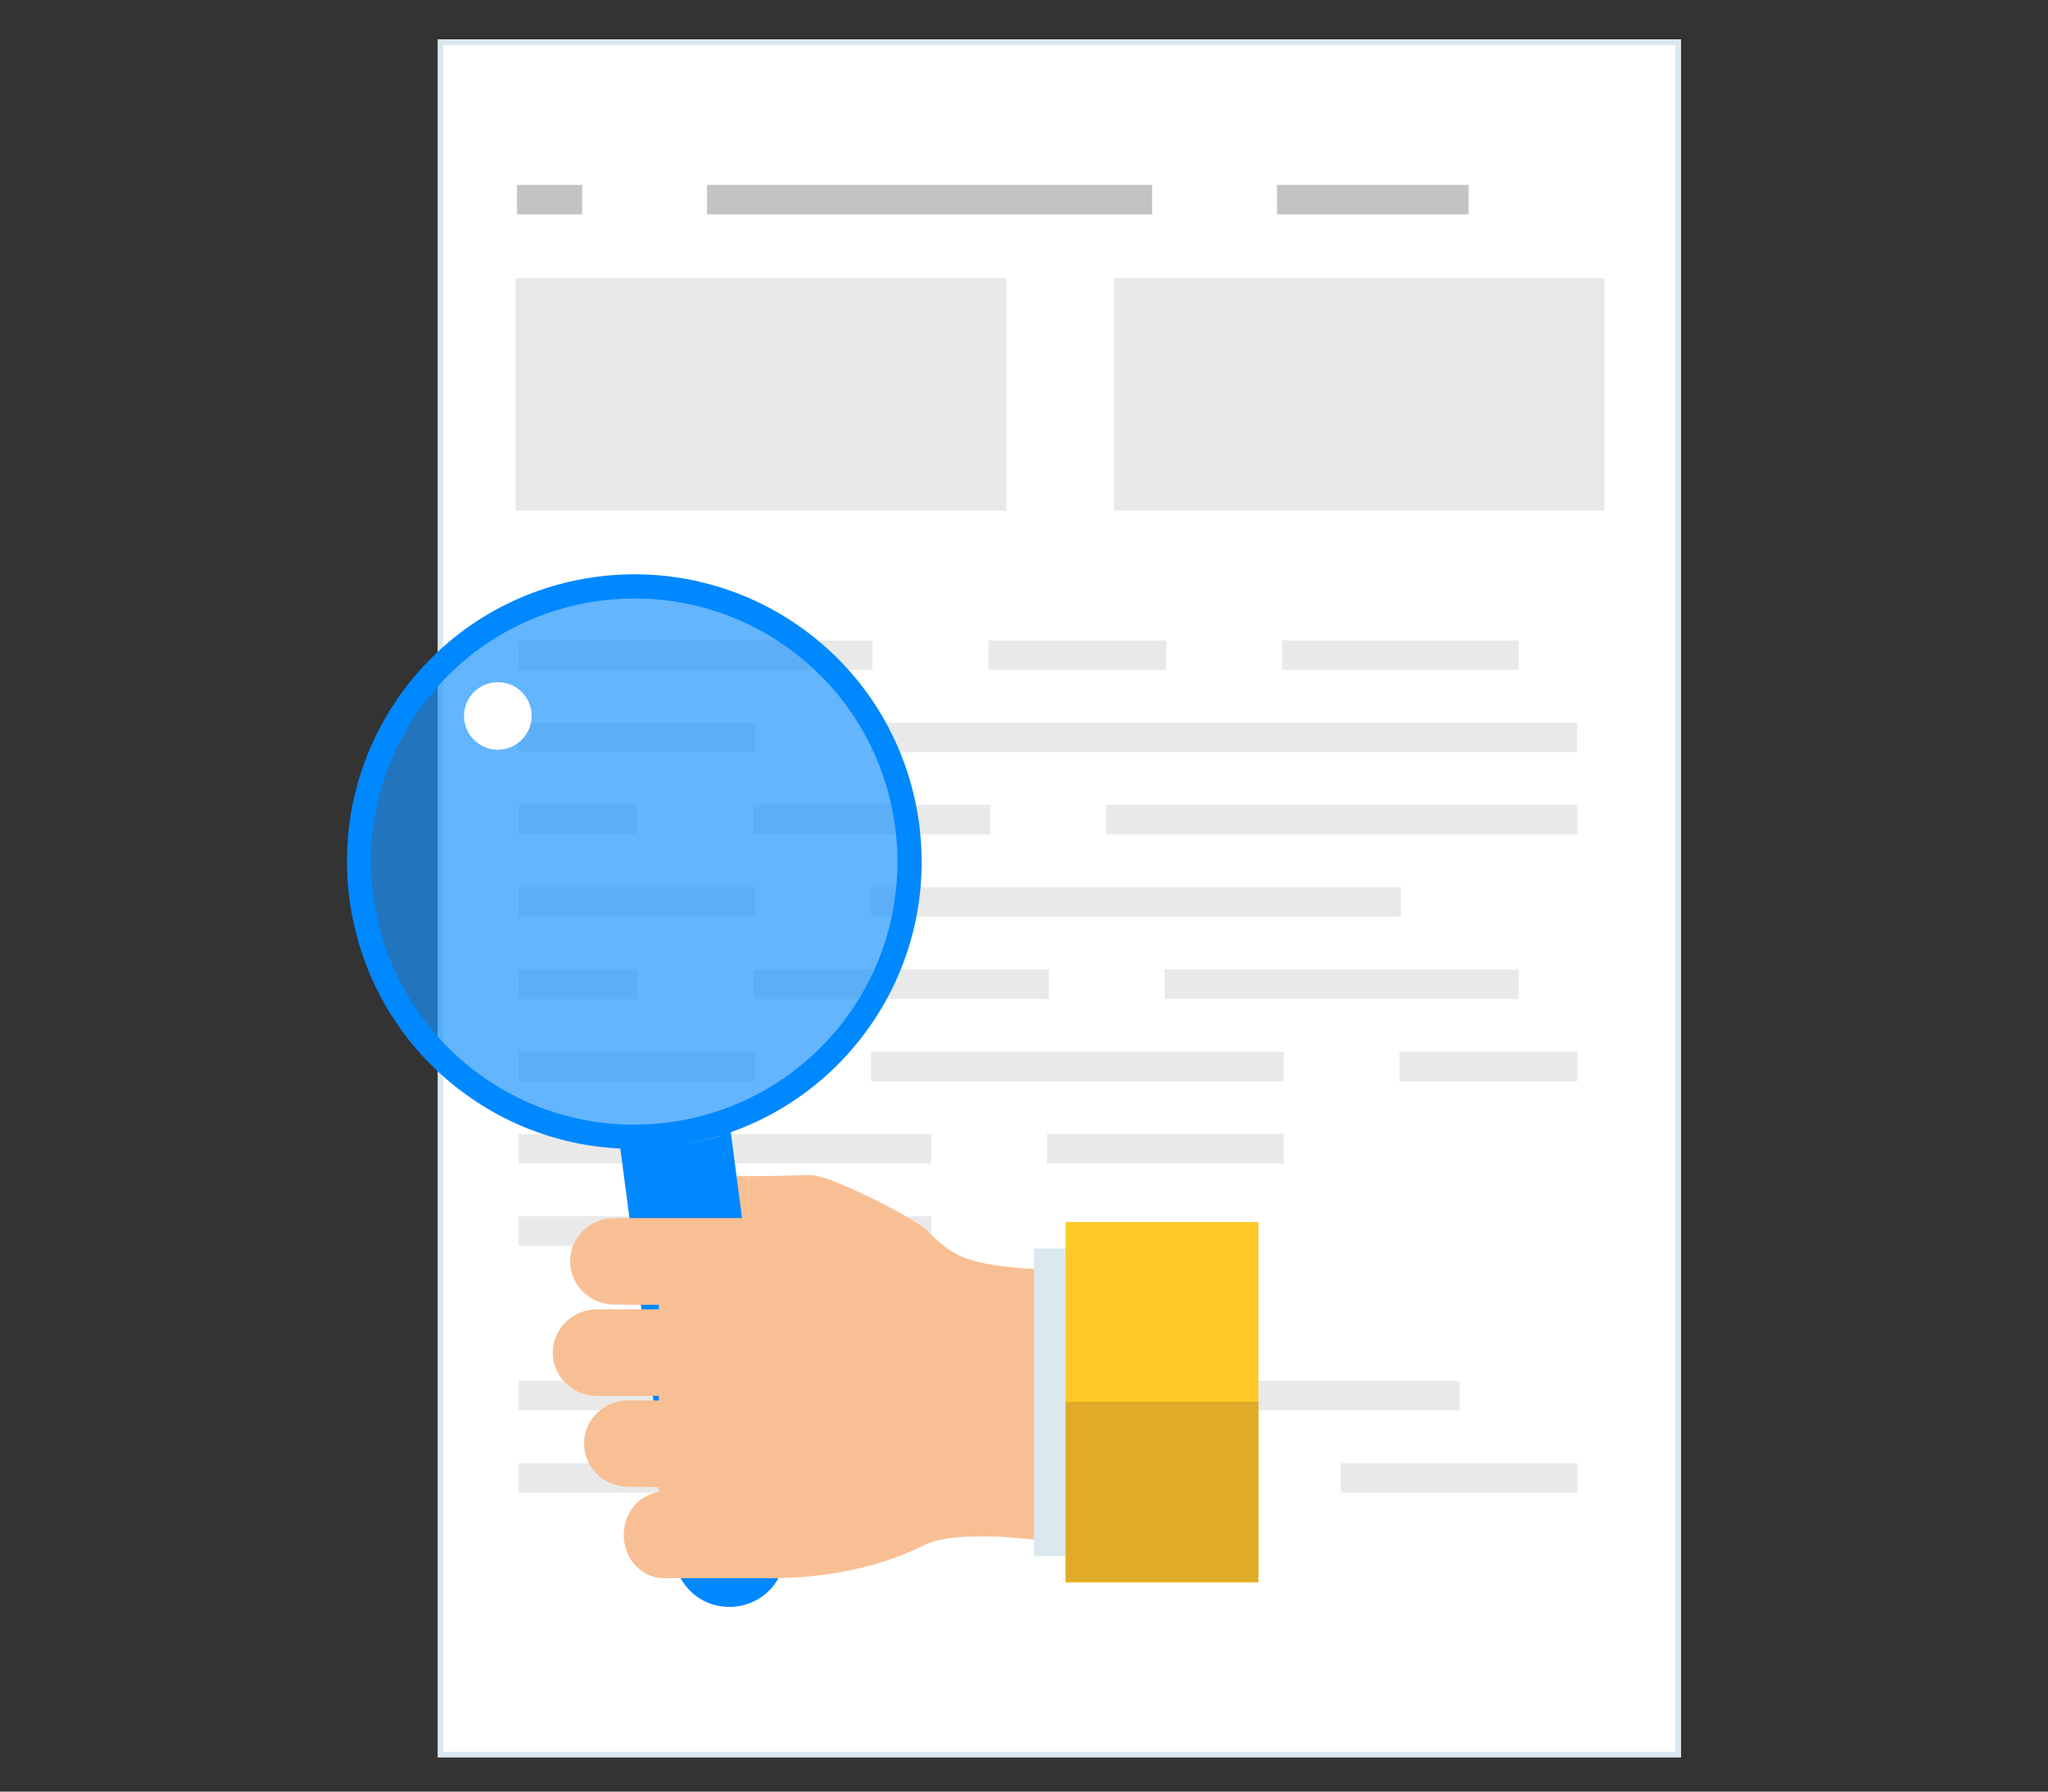<?xml version="1.0" encoding="utf-8"?>
<!-- Generator: Adobe Illustrator 16.0.0, SVG Export Plug-In . SVG Version: 6.00 Build 0)  -->
<!DOCTYPE svg PUBLIC "-//W3C//DTD SVG 1.1//EN" "http://www.w3.org/Graphics/SVG/1.1/DTD/svg11.dtd">
<svg version="1.1" id="review_content" xmlns="http://www.w3.org/2000/svg" xmlns:xlink="http://www.w3.org/1999/xlink" x="0px"
	 y="0px" width="360px" height="315px" viewBox="0 0 360 315" enable-background="new 0 0 360 315" xml:space="preserve">
<rect x="0" y="0" width="360" height="315" fill="#333333" stroke="none"/>
<g>
	<rect x="77.432" y="7.413" fill="#FFFFFF" stroke="#DAE8EF" stroke-miterlimit="10" width="217.568" height="301.087"/>
	<g>
		<polygon fill="#E9E9E9" points="101.804,117.766 111.795,117.766 112.119,117.766 122.108,117.766 122.431,117.766 
			132.422,117.766 132.745,117.766 142.736,117.766 143.06,117.766 153.373,117.766 153.373,112.586 143.06,112.586 
			142.736,112.586 132.745,112.586 132.422,112.586 122.431,112.586 122.108,112.586 112.119,112.586 111.795,112.586 
			101.804,112.586 101.482,112.586 91.169,112.586 91.169,117.766 101.482,117.766 		"/>
		<polygon fill="#E9E9E9" points="184.378,117.766 194.37,117.766 194.693,117.766 205.007,117.766 205.007,112.586 
			194.693,112.586 194.37,112.586 184.378,112.586 184.056,112.586 173.743,112.586 173.743,117.766 184.056,117.766 		"/>
		<polygon fill="#E9E9E9" points="236.012,117.766 246.002,117.766 246.326,117.766 256.317,117.766 256.64,117.766 
			266.952,117.766 266.952,112.586 256.64,112.586 256.317,112.586 246.326,112.586 246.002,112.586 236.012,112.586 
			235.689,112.586 225.375,112.586 225.375,117.766 235.689,117.766 		"/>
		<polygon fill="#E9E9E9" points="101.804,132.232 111.795,132.232 112.119,132.232 122.108,132.232 122.431,132.232 
			132.745,132.232 132.745,127.055 122.431,127.055 122.108,127.055 112.119,127.055 111.795,127.055 101.804,127.055 
			101.482,127.055 91.169,127.055 91.169,132.232 101.482,132.232 		"/>
		<polygon fill="#E9E9E9" points="153.115,132.232 163.428,132.232 163.75,132.232 173.743,132.232 174.063,132.232 
			184.056,132.232 184.378,132.232 194.37,132.232 194.693,132.232 204.685,132.232 205.007,132.232 214.997,132.232 
			215.32,132.232 225.312,132.232 225.634,132.232 235.626,132.232 235.947,132.232 245.938,132.232 246.262,132.232 
			256.253,132.232 256.576,132.232 266.566,132.232 266.89,132.232 277.204,132.232 277.204,127.055 266.89,127.055 
			266.566,127.055 256.576,127.055 256.253,127.055 246.262,127.055 245.938,127.055 235.947,127.055 235.626,127.055 
			225.634,127.055 225.312,127.055 215.32,127.055 214.997,127.055 205.007,127.055 204.685,127.055 194.693,127.055 
			194.37,127.055 184.378,127.055 184.056,127.055 174.063,127.055 173.743,127.055 163.75,127.055 163.428,127.055 
			153.115,127.055 		"/>
		<polygon fill="#E9E9E9" points="101.804,146.699 112.119,146.699 112.119,141.52 101.804,141.52 101.482,141.52 91.169,141.52 
			91.169,146.699 101.482,146.699 		"/>
		<polygon fill="#E9E9E9" points="153.115,146.699 153.438,146.699 163.428,146.699 163.75,146.699 174.063,146.699 174.063,141.52 
			163.75,141.52 163.428,141.52 153.438,141.52 153.115,141.52 143.123,141.52 142.801,141.52 132.486,141.52 132.486,146.699 
			142.801,146.699 143.123,146.699 		"/>
		<polygon fill="#E9E9E9" points="266.952,141.52 266.63,141.52 256.64,141.52 256.317,141.52 246.326,141.52 246.002,141.52 
			236.012,141.52 235.689,141.52 225.696,141.52 225.375,141.52 215.384,141.52 215.061,141.52 205.069,141.52 204.748,141.52 
			194.432,141.52 194.432,146.699 204.748,146.699 205.069,146.699 215.061,146.699 215.384,146.699 225.375,146.699 
			225.696,146.699 235.689,146.699 236.012,146.699 246.002,146.699 246.326,146.699 256.317,146.699 256.64,146.699 
			266.63,146.699 266.952,146.699 277.267,146.699 277.267,141.52 		"/>
		<polygon fill="#E9E9E9" points="101.804,161.166 111.795,161.166 112.119,161.166 122.108,161.166 122.431,161.166 
			132.745,161.166 132.745,155.986 122.431,155.986 122.108,155.986 112.119,155.986 111.795,155.986 101.804,155.986 
			101.482,155.986 91.169,155.986 91.169,161.166 101.482,161.166 		"/>
		<polygon fill="#E9E9E9" points="235.626,155.986 225.634,155.986 225.312,155.986 215.32,155.986 214.997,155.986 
			205.007,155.986 204.685,155.986 194.693,155.986 194.37,155.986 184.378,155.986 184.056,155.986 174.063,155.986 
			173.743,155.986 163.75,155.986 163.428,155.986 153.115,155.986 153.115,161.166 163.428,161.166 163.75,161.166 
			173.743,161.166 174.063,161.166 184.056,161.166 184.378,161.166 194.37,161.166 194.693,161.166 204.685,161.166 
			205.007,161.166 214.997,161.166 215.32,161.166 225.312,161.166 225.634,161.166 235.626,161.166 235.947,161.166 
			246.262,161.166 246.262,155.986 235.947,155.986 		"/>
		<polygon fill="#E9E9E9" points="101.804,175.633 112.119,175.633 112.119,170.454 101.804,170.454 101.482,170.454 
			91.169,170.454 91.169,175.633 101.482,175.633 		"/>
		<polygon fill="#E9E9E9" points="132.486,175.633 142.801,175.633 143.123,175.633 153.115,175.633 153.438,175.633 
			163.428,175.633 163.75,175.633 173.743,175.633 174.063,175.633 184.378,175.633 184.378,170.454 174.063,170.454 
			173.743,170.454 163.75,170.454 163.428,170.454 153.438,170.454 153.115,170.454 143.123,170.454 142.801,170.454 
			132.486,170.454 		"/>
		<polygon fill="#E9E9E9" points="235.689,175.633 236.012,175.633 246.002,175.633 246.326,175.633 256.317,175.633 
			256.64,175.633 266.952,175.633 266.952,170.454 256.64,170.454 256.317,170.454 246.326,170.454 246.002,170.454 
			236.012,170.454 235.689,170.454 225.696,170.454 225.375,170.454 215.384,170.454 215.061,170.454 204.748,170.454 
			204.748,175.633 215.061,175.633 215.384,175.633 225.375,175.633 225.696,175.633 		"/>
		<polygon fill="#E9E9E9" points="101.804,190.099 111.795,190.099 112.119,190.099 122.108,190.099 122.431,190.099 
			132.745,190.099 132.745,184.918 122.431,184.918 122.108,184.918 112.119,184.918 111.795,184.918 101.804,184.918 
			101.482,184.918 91.169,184.918 91.169,190.099 101.482,190.099 		"/>
		<polygon fill="#E9E9E9" points="225.634,184.918 215.32,184.918 214.997,184.918 205.007,184.918 204.685,184.918 
			194.693,184.918 194.37,184.918 184.378,184.918 184.056,184.918 174.063,184.918 173.743,184.918 163.75,184.918 
			163.428,184.918 153.115,184.918 153.115,190.099 163.428,190.099 163.75,190.099 173.743,190.099 174.063,190.099 
			184.056,190.099 184.378,190.099 194.37,190.099 194.693,190.099 204.685,190.099 205.007,190.099 214.997,190.099 
			215.32,190.099 225.634,190.099 		"/>
		<polygon fill="#E9E9E9" points="266.63,184.918 256.64,184.918 256.317,184.918 246.002,184.918 246.002,190.099 256.317,190.099 
			256.64,190.099 266.63,190.099 266.952,190.099 277.267,190.099 277.267,184.918 266.952,184.918 		"/>
		<polygon fill="#E9E9E9" points="101.804,204.564 111.795,204.564 112.119,204.564 122.108,204.564 122.431,204.564 
			132.422,204.564 132.745,204.564 142.736,204.564 143.06,204.564 153.05,204.564 153.373,204.564 163.688,204.564 
			163.688,199.385 153.373,199.385 153.05,199.385 143.06,199.385 142.736,199.385 132.745,199.385 132.422,199.385 
			122.431,199.385 122.108,199.385 112.119,199.385 111.795,199.385 101.804,199.385 101.482,199.385 91.169,199.385 
			91.169,204.564 101.482,204.564 		"/>
		<polygon fill="#E9E9E9" points="214.997,199.385 205.007,199.385 204.685,199.385 194.693,199.385 194.37,199.385 
			184.056,199.385 184.056,204.564 194.37,204.564 194.693,204.564 204.685,204.564 205.007,204.564 214.997,204.564 
			215.32,204.564 225.634,204.564 225.634,199.385 215.32,199.385 		"/>
		<polygon fill="#E9E9E9" points="101.804,219.031 111.795,219.031 112.119,219.031 122.108,219.031 122.431,219.031 
			132.422,219.031 132.745,219.031 142.736,219.031 143.06,219.031 153.05,219.031 153.373,219.031 163.688,219.031 
			163.688,213.852 153.373,213.852 153.05,213.852 143.06,213.852 142.736,213.852 132.745,213.852 132.422,213.852 
			122.431,213.852 122.108,213.852 112.119,213.852 111.795,213.852 101.804,213.852 101.482,213.852 91.169,213.852 
			91.169,219.031 101.482,219.031 		"/>
		<polygon fill="#E9E9E9" points="174.001,242.785 163.688,242.785 163.364,242.785 153.373,242.785 153.05,242.785 143.06,242.785 
			142.736,242.785 132.745,242.785 132.422,242.785 122.431,242.785 122.108,242.785 112.119,242.785 111.795,242.785 
			101.804,242.785 101.482,242.785 91.169,242.785 91.169,247.964 101.482,247.964 101.804,247.964 111.795,247.964 
			112.119,247.964 122.108,247.964 122.431,247.964 132.422,247.964 132.745,247.964 142.736,247.964 143.06,247.964 
			153.05,247.964 153.373,247.964 163.364,247.964 163.688,247.964 174.001,247.964 		"/>
		<polygon fill="#E9E9E9" points="245.938,247.964 246.262,247.964 256.576,247.964 256.576,242.785 246.262,242.785 
			245.938,242.785 235.947,242.785 235.626,242.785 225.634,242.785 225.312,242.785 215.32,242.785 214.997,242.785 
			205.007,242.785 204.685,242.785 194.37,242.785 194.37,247.964 204.685,247.964 205.007,247.964 214.997,247.964 215.32,247.964 
			225.312,247.964 225.634,247.964 235.626,247.964 235.947,247.964 		"/>
		<polygon fill="#E9E9E9" points="142.736,257.251 132.745,257.251 132.422,257.251 122.431,257.251 122.108,257.251 
			112.119,257.251 111.795,257.251 101.804,257.251 101.482,257.251 91.169,257.251 91.169,262.43 101.482,262.43 101.804,262.43 
			111.795,262.43 112.119,262.43 122.108,262.43 122.431,262.43 132.422,262.43 132.745,262.43 142.736,262.43 143.06,262.43 
			153.373,262.43 153.373,257.251 143.06,257.251 		"/>
		<polygon fill="#E9E9E9" points="204.685,257.251 194.693,257.251 194.37,257.251 184.378,257.251 184.056,257.251 
			173.743,257.251 173.743,262.43 184.056,262.43 184.378,262.43 194.37,262.43 194.693,262.43 204.685,262.43 205.007,262.43 
			215.32,262.43 215.32,257.251 205.007,257.251 		"/>
		<polygon fill="#E9E9E9" points="266.63,257.251 256.64,257.251 256.317,257.251 246.326,257.251 246.002,257.251 235.689,257.251 
			235.689,262.43 246.002,262.43 246.326,262.43 256.317,262.43 256.64,262.43 266.63,262.43 266.952,262.43 277.267,262.43 
			277.267,257.251 266.952,257.251 		"/>
	</g>
	<g>
		<rect x="90.636" y="48.895" fill="#E9E9E9" width="86.291" height="40.884"/>
		<rect x="195.832" y="48.895" fill="#E9E9E9" width="86.22" height="40.884"/>
	</g>
	<rect x="90.877" y="32.511" opacity="0.6" fill="#9B9B9B" enable-background="new    " width="11.459" height="5.179"/>
	<polygon opacity="0.6" fill="#9B9B9B" enable-background="new    " points="191.063,32.511 180.3,32.511 179.95,32.511 
		169.187,32.511 169.074,32.511 168.84,32.511 168.729,32.511 157.964,32.511 157.615,32.511 146.853,32.511 146.503,32.511 
		135.74,32.511 135.392,32.511 124.28,32.511 124.28,37.689 135.392,37.689 135.74,37.689 146.503,37.689 146.853,37.689 
		157.615,37.689 157.964,37.689 168.729,37.689 168.84,37.689 169.074,37.689 169.187,37.689 179.95,37.689 180.3,37.689 
		191.063,37.689 191.41,37.689 202.522,37.689 202.522,32.511 191.41,32.511 	"/>
	<polygon opacity="0.6" fill="#9B9B9B" enable-background="new    " points="247.037,32.511 246.688,32.511 235.926,32.511 
		235.576,32.511 224.466,32.511 224.466,37.689 235.576,37.689 235.926,37.689 246.688,37.689 247.037,37.689 258.148,37.689 
		258.148,32.511 	"/>
</g>
<g>
	<rect x="181.763" y="219.529" fill="#DAE8EF" width="29.663" height="54.059"/>
	<rect x="187.314" y="214.869" fill="#FFCA28" width="33.897" height="63.378"/>
	<rect x="187.314" y="246.454" fill="#DFAB29" width="33.897" height="31.689"/>
	<path fill="#F9BF94" d="M111.848,214.166h19.564v-7.377h-12.109c-0.724,0-3.71,1.1-4.258,1.671
		C112.914,210.629,112.322,212.664,111.848,214.166z"/>
	<g>
		<path opacity="0.2" fill="#DAE8EF" stroke="#DAE8EF" stroke-width="2" stroke-miterlimit="10" enable-background="new    " d="
			M83.205,190.76c21.477,15.916,51.789,11.406,67.707-10.072c15.914-21.473,11.405-51.789-10.071-67.705
			c-21.475-15.916-51.788-11.409-67.704,10.066C57.221,144.527,61.727,174.842,83.205,190.76z"/>
		<path opacity="0.6" fill="#0088FF" enable-background="new    " d="M150.035,122.645c-15.828-21.361-46.082-25.861-67.444-10.031
			c-21.357,15.83-25.863,46.091-10.027,67.447c6.188,8.354,14.587,14.115,23.798,17.107c5.419,1.76,11.126,2.555,16.819,2.345
			c9.377-0.351,18.736-3.425,26.833-9.421C161.373,174.262,165.869,144.002,150.035,122.645z"/>
		<path fill="#FFFFFF" d="M93.455,125.865c0.008,3.279-2.646,5.945-5.93,5.957c-3.278,0.004-5.945-2.646-5.953-5.926
			c-0.005-3.285,2.646-5.951,5.93-5.957C90.781,119.932,93.449,122.582,93.455,125.865z"/>
		<path fill="#0088FF" d="M119.363,273.025l-9.297-71.188c5.917,0.225,11.832-0.606,17.465-2.433l9.063,69.92
			C131.126,271.635,125.275,272.883,119.363,273.025z"/>
		<path fill="none" stroke="#0088FF" stroke-width="2" stroke-miterlimit="10" d="M122.982,279.826
			c-1.883-1.396-3.139-3.529-3.458-5.748l-9.714-73.972c-9.805-0.324-19.318-3.676-27.182-9.503
			c-21.536-15.961-26.056-46.324-10.088-67.867c15.958-21.537,46.321-26.045,67.856-10.082
			c21.534,15.959,26.056,46.318,10.099,67.853c-5.832,7.866-13.956,13.851-23.248,17.007l9.653,73.938
			c0.388,2.248-0.183,4.658-1.578,6.539C132.457,281.865,126.854,282.693,122.982,279.826z"/>
		<g>
			<path fill="#0088FF" d="M81.709,191.678c8.399,6.22,18.108,9.412,27.837,9.775c5.913,0.219,11.831-0.609,17.454-2.437
				c9.559-3.103,18.271-9.079,24.692-17.747c16.427-22.162,11.757-53.556-10.403-69.981c-22.166-16.424-53.558-11.757-69.982,10.409
				C54.879,143.857,59.547,175.252,81.709,191.678z M83.65,189.063c-20.725-15.358-25.085-44.711-9.731-65.43
				c15.359-20.725,44.712-25.086,65.432-9.73c20.719,15.357,25.088,44.711,9.73,65.431
				C133.723,200.055,104.372,204.42,83.65,189.063z"/>
			<path fill="#0088FF" d="M120.18,276.234c-0.3-0.695-0.549-1.412-0.655-2.156l-0.161-1.053c5.912-0.144,11.764-1.392,17.23-3.7
				l0.309,2.126c0.072,0.397,0.074,0.808,0.082,1.215c0.043,1.875-0.515,3.781-1.66,5.324c-2.866,3.875-8.47,4.703-12.342,1.836
				C121.727,278.896,120.791,277.628,120.18,276.234z"/>
		</g>
		<path fill="none" stroke="#0088FF" stroke-miterlimit="10" d="M81.709,191.678c-22.162-16.426-26.83-47.82-10.402-69.979
			c16.426-22.166,47.816-26.833,69.982-10.409c22.16,16.427,26.83,47.818,10.403,69.98
			C135.27,203.438,103.877,208.104,81.709,191.678z M83.65,189.063c20.723,15.357,50.072,10.992,65.431-9.729
			c15.356-20.72,10.987-50.072-9.73-65.431c-20.72-15.354-50.071-10.993-65.432,9.73C58.565,144.352,62.926,173.703,83.65,189.063z"
			/>
	</g>
	<path fill="#F9BF94" d="M115.816,245.425v0.819h-0.224c-0.265-0.021-0.53-0.039-0.795-0.039h-4.335
		c-4.318,0-7.797,3.402-7.797,7.604c0,4.201,3.479,7.605,7.797,7.605h2.338c0.229,0.02,0.477,0.04,0.723,0.04h2.293v0.817h0.904
		c-0.184,0-0.365,0.008-0.541,0.021c-3.664,0.297-6.531,3.577-6.531,7.584c0,1.597,0.455,3.063,1.215,4.277
		c0.571,0.912,1.33,1.676,2.204,2.245c1.069,0.685,2.343,1.083,3.653,1.083h19.885c0.589,0,1.238-0.038,1.901-0.058
		c1.14-0.039,2.377-0.135,3.632-0.248c6.123-0.567,13.426-2.053,20.309-5.494c4.261-2.129,13.082-1.672,19.318-0.988v-47.596
		c-2.416-0.113-5.116-0.343-7.492-0.741c-5.36-0.911-7.701-2.374-10.989-5.664l-0.362-0.363c-2.147-2.146-16.921-9.734-20.363-9.717
		c-3.213,0.021-6.409,0.174-8.65,0.174h-2.494v7.377h-23.387c-4.316,0-7.813,3.402-7.813,7.605c0,4.202,3.496,7.604,7.813,7.604
		h1.577c0.23,0.02,0.478,0.038,0.725,0.038h5.488v0.797h-10.852c-4.299,0-7.796,3.404-7.796,7.606c0,4.201,3.497,7.605,7.796,7.605
		h10.851V245.425z"/>
</g>
</svg>
